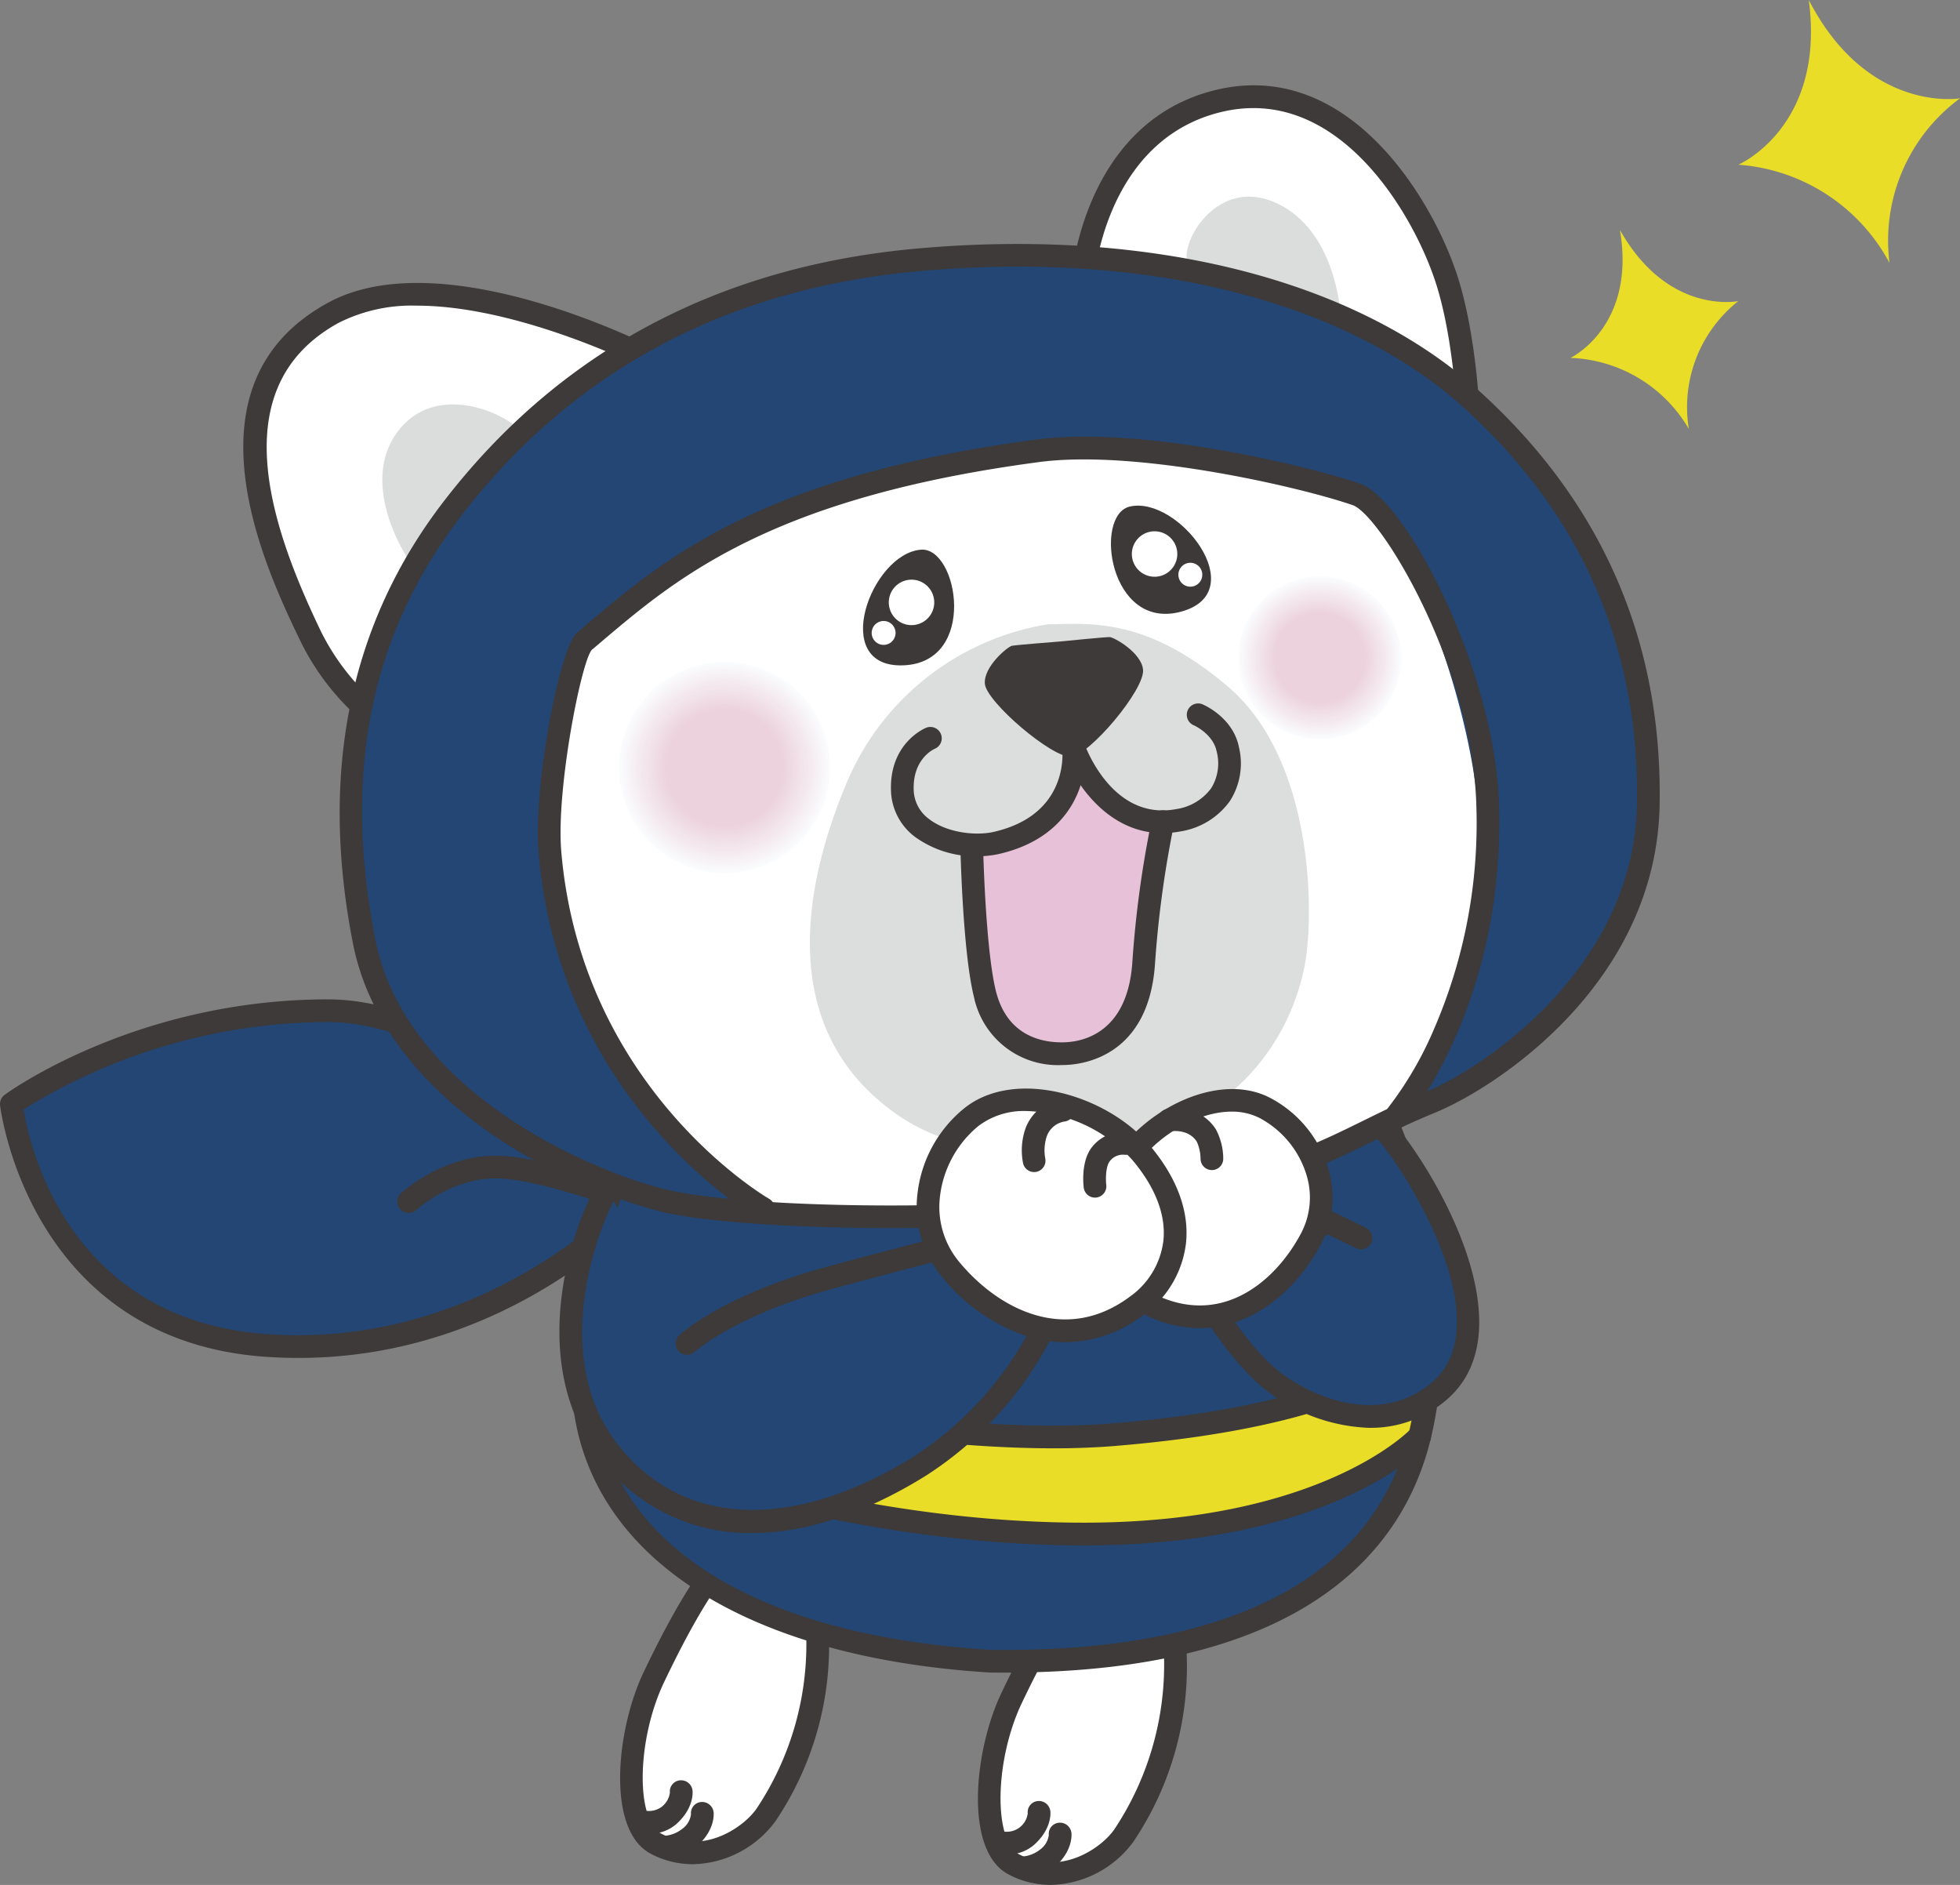 <svg id="nanmaru_top" xmlns="http://www.w3.org/2000/svg" xmlns:xlink="http://www.w3.org/1999/xlink" width="300" height="288.47" viewBox="0 0 300 288.47">
  <rect x="0" y="0" width="300" height="288.47" fill="#808080" stroke="none"/>
  <defs>
    <clipPath id="clip-path">
      <rect id="長方形_8357" data-name="長方形 8357" width="300" height="288.47" fill="none"/>
    </clipPath>
  </defs>
  <g id="グループ_9444" data-name="グループ 9444" clip-path="url(#clip-path)">
    <path id="パス_16247" data-name="パス 16247" d="M86.413,167.985s-18.846-16.6-36.248-16.6c-28.9,0-48.465,14.276-48.465,14.276s3.8,34.646,39.294,36.969S98.489,179.5,98.489,179.5Z" transform="translate(0.037 3.298)" fill="#234674"/>
    <path id="パス_16248" data-name="パス 16248" d="M45.673,204.558q-2.336,0-4.755-.156C4.395,202.011.05,166.25.011,165.888a1.738,1.738,0,0,1,.7-1.594c.817-.6,20.355-14.611,49.49-14.611,17.852,0,36.606,16.338,37.4,17.034.017.014.034.031.051.046l12.075,11.519a1.737,1.737,0,0,1,.115,2.394c-.881,1.018-21.047,23.881-54.168,23.881M3.61,166.528c.928,5.7,6.9,32.4,37.534,34.406,29.758,1.955,50.044-16.4,54.93-21.331l-10.8-10.3c-.757-.657-18.813-16.146-35.076-16.146A88.794,88.794,0,0,0,3.61,166.528" transform="translate(0 3.261)" fill="#3d3a39"/>
    <path id="パス_16249" data-name="パス 16249" d="M93.135,179.3s-12.362-4.589-18.817-4.5c-7.513.1-13.106,5.292-13.106,5.292" transform="translate(1.333 3.808)" fill="#234674"/>
    <path id="パス_16250" data-name="パス 16250" d="M61.249,181.863a1.737,1.737,0,0,1-1.182-3.01c.248-.231,6.176-5.643,14.264-5.755,6.714-.112,18.929,4.416,19.446,4.608a1.738,1.738,0,1,1-1.21,3.258c-.12-.045-11.91-4.394-18.017-4.394h-.171c-6.723.094-11.9,4.784-11.952,4.831a1.735,1.735,0,0,1-1.178.46" transform="translate(1.296 3.771)" fill="#3d3a39"/>
    <path id="パス_16251" data-name="パス 16251" d="M101.982,173.023c-3.16-3.619-9.909-1.41-10.578,1.908-.492,2.45-1.595,4.98.407,7.861s5.058,3.2,9,1.224,3.352-8.489,1.166-10.992" transform="translate(1.975 3.729)" fill="#234674"/>
    <path id="パス_16252" data-name="パス 16252" d="M96.377,187.03a7.087,7.087,0,0,1-5.956-3.21c-2.131-3.069-1.465-5.861-.93-8.1.088-.367.176-.731.249-1.093.438-2.184,2.56-4.084,5.4-4.839a8,8,0,0,1,8.186,2.133,10.816,10.816,0,0,1,1.958,8.56,7.03,7.03,0,0,1-3.656,5.129,11.841,11.841,0,0,1-5.254,1.423M97.6,172.938a6.111,6.111,0,0,0-1.559.205c-1.684.448-2.744,1.45-2.89,2.166-.081.4-.176.807-.274,1.215-.47,1.967-.841,3.519.4,5.312.976,1.4,2.626,2.745,6.8.66a3.675,3.675,0,0,0,1.8-2.692,7.394,7.394,0,0,0-1.166-5.6,4.026,4.026,0,0,0-3.116-1.265" transform="translate(1.938 3.692)" fill="#3d3a39"/>
    <path id="パス_16253" data-name="パス 16253" d="M168.812,275.779c-2.512,3.729-9.632,8.19-16.826,4.468-5.566-2.879-4.452-16.953-.369-25.5s10.638-20.776,14.937-20.515,9.886,10.71,9.886,10.71a46.682,46.682,0,0,1-7.629,30.839" transform="translate(3.228 5.102)" fill="#fff"/>
    <path id="パス_16254" data-name="パス 16254" d="M157.611,283.4a13.773,13.773,0,0,1-6.386-1.578c-6.948-3.595-5.288-19.108-1.139-27.795,9.367-19.61,13.976-21.687,16.611-21.5,5.015.3,10.3,9.737,11.314,11.625a1.724,1.724,0,0,1,.183.542,48.051,48.051,0,0,1-7.9,32.086,16.082,16.082,0,0,1-12.679,6.619m8.847-47.4c-.521,0-4.255.726-13.235,19.529-4.191,8.774-4.4,21.139-.4,23.209,6.635,3.434,12.8-1.237,14.586-3.9a45.55,45.55,0,0,0,7.392-29.32c-2.114-3.862-6.1-9.388-8.312-9.523Zm2.391,39.814h0Z" transform="translate(3.191 5.065)" fill="#3d3a39"/>
    <path id="パス_16255" data-name="パス 16255" d="M153.156,281.655a1.738,1.738,0,0,1-.037-3.475,4.977,4.977,0,0,0,2.755-1.052,3.286,3.286,0,0,0,1.361-2.245,1.706,1.706,0,0,1,1.542-1.88,1.765,1.765,0,0,1,1.919,1.575c.03.273.213,2.733-2.517,5.152a8.346,8.346,0,0,1-4.984,1.925h-.039" transform="translate(3.299 5.947)" fill="#3d3a39"/>
    <path id="パス_16256" data-name="パス 16256" d="M150.926,277.923a6.972,6.972,0,0,1-1.451-.143,1.738,1.738,0,0,1,.758-3.392,3.222,3.222,0,0,0,3.848-2.753,1.7,1.7,0,0,1,1.543-1.879,1.763,1.763,0,0,1,1.918,1.575c.03.272.212,2.731-2.516,5.15a6.118,6.118,0,0,1-4.1,1.442" transform="translate(3.227 5.876)" fill="#3d3a39"/>
    <path id="パス_16257" data-name="パス 16257" d="M115.212,272.677c-2.512,3.73-9.632,8.19-16.826,4.468-5.566-2.879-4.452-16.952-.369-25.5s10.638-20.776,14.937-20.515,9.886,10.71,9.886,10.71a46.681,46.681,0,0,1-7.629,30.838" transform="translate(2.06 5.035)" fill="#fff"/>
    <path id="パス_16258" data-name="パス 16258" d="M104.011,280.3a13.777,13.777,0,0,1-6.387-1.578c-6.947-3.6-5.286-19.109-1.138-27.795,9.367-19.611,13.987-21.691,16.611-21.5,5.016.3,10.3,9.738,11.313,11.626a1.723,1.723,0,0,1,.183.542,48.046,48.046,0,0,1-7.9,32.086,16.082,16.082,0,0,1-12.679,6.619m8.846-47.4c-.52,0-4.254.726-13.234,19.53-4.191,8.774-4.4,21.138-.4,23.209,6.638,3.433,12.8-1.236,14.587-3.9a45.351,45.351,0,0,0,7.392-29.318c-2.113-3.862-6.1-9.391-8.313-9.526Zm2.392,39.815h0Z" transform="translate(2.024 4.998)" fill="#3d3a39"/>
    <path id="パス_16259" data-name="パス 16259" d="M99.555,278.554a1.738,1.738,0,0,1-.037-3.475,4.978,4.978,0,0,0,2.755-1.053,3.287,3.287,0,0,0,1.361-2.245,1.706,1.706,0,0,1,1.542-1.88,1.768,1.768,0,0,1,1.919,1.575c.03.273.213,2.733-2.517,5.152a8.349,8.349,0,0,1-4.984,1.925h-.039" transform="translate(2.131 5.879)" fill="#3d3a39"/>
    <path id="パス_16260" data-name="パス 16260" d="M97.325,274.821a6.969,6.969,0,0,1-1.451-.143,1.738,1.738,0,1,1,.758-3.392,3.327,3.327,0,0,0,2.487-.508,3.289,3.289,0,0,0,1.36-2.245,1.7,1.7,0,0,1,1.542-1.88,1.761,1.761,0,0,1,1.919,1.575c.03.272.213,2.733-2.516,5.151a6.112,6.112,0,0,1-4.1,1.443" transform="translate(2.059 5.809)" fill="#3d3a39"/>
    <path id="パス_16261" data-name="パス 16261" d="M92.4,178.3s-6.581,11.8-4.951,32.023c1.747,21.663,22.844,37.814,62.2,40.238,41.29.546,61.208-14.025,65.941-35.237,5.379-24.11-5.138-47.058-5.138-47.058" transform="translate(1.899 3.666)" fill="#234674"/>
    <path id="パス_16262" data-name="パス 16262" d="M98.447,53.844S66.965,37.765,50.221,46.891C29.748,58.05,40.273,83.013,46.743,96.458a36.7,36.7,0,0,0,10.783,13.036Z" transform="translate(0.832 0.96)" fill="#fff"/>
    <path id="パス_16263" data-name="パス 16263" d="M57.564,111.268a1.741,1.741,0,0,1-.99-.31,38.2,38.2,0,0,1-11.358-13.71C40.049,86.512,26.325,57.994,49.43,45.4c17.348-9.457,48.529,6.257,49.847,6.931a1.737,1.737,0,0,1,.61,2.577L58.965,110.56a1.738,1.738,0,0,1-1.4.708m5.447-65.413a24.865,24.865,0,0,0-11.919,2.6c-18.108,9.869-10.239,31.714-2.746,47.287a35.571,35.571,0,0,0,8.882,11.313L95.843,54.542c-5.137-2.374-20.008-8.687-32.832-8.687" transform="translate(0.794 0.923)" fill="#3d3a39"/>
    <path id="パス_16264" data-name="パス 16264" d="M60.058,64.186c-6.309,7.441-.086,18.12.925,19.671,2.682,4.115,6.937-.156,13.48-4.33S81.294,68.59,79.156,65.4,66.146,57,60.058,64.186" transform="translate(1.248 1.319)" fill="#dbdcdc"/>
    <path id="パス_16265" data-name="パス 16265" d="M162.147,42.837s1.362-22.963,20.787-27.687,31.432,16.858,34.791,26.8c2.959,8.765,3.463,20.859,3.463,20.859Z" transform="translate(3.532 0.315)" fill="#fff"/>
    <path id="パス_16266" data-name="パス 16266" d="M221.224,64.584a1.747,1.747,0,0,1-.557-.091l-59.04-19.972a1.739,1.739,0,0,1-1.178-1.749c.014-.243,1.675-24.3,22.11-29.273,20.047-4.871,32.867,16.14,36.849,27.934,3.005,8.9,3.531,20.838,3.553,21.342a1.737,1.737,0,0,1-1.737,1.81M164.06,41.674l55.26,18.694c-.317-3.965-1.162-11.775-3.205-17.824-3.63-10.749-15.153-29.949-32.733-25.668C168,20.618,164.7,36.923,164.06,41.674" transform="translate(3.495 0.278)" fill="#3d3a39"/>
    <path id="パス_16267" data-name="パス 16267" d="M191.779,30.572c8.378,4.119,9.468,15.3,9.533,17.147.174,4.909-3.85-.524-11.6-.173s-11.878-5.016-11.967-8.858,5.589-12.271,14.037-8.116" transform="translate(3.872 0.642)" fill="#dbdcdc"/>
    <path id="パス_16268" data-name="パス 16268" d="M160.685,186.052A213.139,213.139,0,0,1,98.107,182.3c-11.309-2.56-37.538-14.478-42.4-39.1s-.525-50.508,16.43-69.916c18.447-21.114,38.886-31.828,68.435-34.459s65.082,3.668,86.522,23.128c18.027,16.363,26.246,40.095,24.8,65.15-1.2,20.744-28.353,39.3-41.472,44.015-14.815,5.321-24.953,12.725-49.732,14.932" transform="translate(1.173 0.833)" fill="#234674"/>
    <path id="パス_16269" data-name="パス 16269" d="M117.65,185.17S83.855,166.7,82.686,132.15c-.849-25.1,4.893-34.006,6.366-36.48C91.736,91.157,124.189,71.173,151,68.4a131.265,131.265,0,0,1,54.833,5.8c5.575,1.937,18.22,30.706,18.842,51.721.891,30.16-12.714,43.305-12.714,43.305s-17.9,11.112-49.426,14.643-44.885,1.3-44.885,1.3" transform="translate(1.799 1.475)" fill="#fff"/>
    <path id="パス_16270" data-name="パス 16270" d="M115.095,185.282a1.726,1.726,0,0,1-.853-.226c-.3-.171-30.3-17.55-33.547-55.911-.871-10.278,3.216-31.513,5.883-33.76l1.442-1.221c11.957-10.138,26.838-22.754,68.835-28.321,16.445-2.18,42.474,4.286,49.594,6.76,6.993,2.431,20.637,28.59,21.241,49.05.9,30.479-13.738,48.014-14.361,48.745a1.738,1.738,0,0,1-2.647-2.253,54.676,54.676,0,0,0,7.1-12.187,79.216,79.216,0,0,0,6.431-34.2c-.631-21.392-14.691-44.4-18.908-45.87-7.944-2.761-33.037-8.579-48-6.6-40.985,5.433-55.434,17.683-67.043,27.526l-1.45,1.227c-1.634,1.947-5.458,21.388-4.66,30.81,3.086,36.479,31.51,53.017,31.8,53.18a1.738,1.738,0,0,1-.858,3.25" transform="translate(1.755 1.425)" fill="#3d3a39"/>
    <path id="パス_16271" data-name="パス 16271" d="M135.427,187.151c-14.737,0-28.2-.892-35.007-2.431a82.734,82.734,0,0,1-26.1-11.831c-11.816-8.1-19.21-18.2-21.386-29.213-5.187-26.256-.52-49.046,13.872-67.737C84.5,52.967,108.9,39.945,139.354,37.233c35.83-3.192,67.2,4.792,86.049,21.9,18.691,16.966,27.948,38.233,27.514,63.213-.477,27.385-25.055,43.348-34.485,47.188-3.53,1.439-6.468,2.887-9.308,4.286-7.81,3.85-15.189,7.488-33.565,10.808l-.051.008c-11.552,1.741-26.366,2.514-40.079,2.514M154.644,40.017q-7.325,0-14.982.677c-29.443,2.623-53.028,15.194-70.1,37.365C55.616,96.174,51.293,117.417,56.348,143c4.755,24.078,34.717,36.036,44.838,38.326,12.85,2.909,50.153,3.431,73.778-.125,17.876-3.233,25.04-6.763,32.622-10.5,2.895-1.427,5.889-2.9,9.534-4.388,8.245-3.358,31.88-18.654,32.321-44.03.416-23.934-8.457-44.316-26.374-60.579-15.482-14.052-39.91-21.69-68.423-21.69m20.6,142.9h0Z" transform="translate(1.109 0.796)" fill="#3d3a39"/>
    <path id="パス_16272" data-name="パス 16272" d="M210.4,97.7a12.476,12.476,0,1,0-11.319,13.533A12.475,12.475,0,0,0,210.4,97.7" transform="translate(4.041 1.881)" fill="#fafcfd"/>
    <path id="パス_16273" data-name="パス 16273" d="M210.271,97.7a12.347,12.347,0,1,0-11.2,13.394,12.347,12.347,0,0,0,11.2-13.394" transform="translate(4.044 1.883)" fill="#fafbfc"/>
    <path id="パス_16274" data-name="パス 16274" d="M210.14,97.713a12.218,12.218,0,1,0-11.086,13.254A12.219,12.219,0,0,0,210.14,97.713" transform="translate(4.046 1.886)" fill="#f9fafc"/>
    <path id="パス_16275" data-name="パス 16275" d="M210.009,97.722a12.089,12.089,0,1,0-10.969,13.114,12.089,12.089,0,0,0,10.969-13.114" transform="translate(4.049 1.889)" fill="#f9f9fb"/>
    <path id="パス_16276" data-name="パス 16276" d="M209.878,97.73a11.961,11.961,0,1,0-10.852,12.975A11.96,11.96,0,0,0,209.878,97.73" transform="translate(4.052 1.892)" fill="#f9f8fa"/>
    <path id="パス_16277" data-name="パス 16277" d="M209.748,97.739a11.832,11.832,0,1,0-10.736,12.835,11.832,11.832,0,0,0,10.736-12.835" transform="translate(4.055 1.894)" fill="#f8f7f9"/>
    <path id="パス_16278" data-name="パス 16278" d="M209.616,97.747A11.7,11.7,0,1,0,199,110.442a11.7,11.7,0,0,0,10.618-12.695" transform="translate(4.057 1.897)" fill="#f8f6f9"/>
    <path id="パス_16279" data-name="パス 16279" d="M209.486,97.757a11.574,11.574,0,1,0-10.5,12.556,11.574,11.574,0,0,0,10.5-12.556" transform="translate(4.06 1.9)" fill="#f8f5f8"/>
    <path id="パス_16280" data-name="パス 16280" d="M209.354,97.765a11.446,11.446,0,1,0-10.385,12.416,11.446,11.446,0,0,0,10.385-12.416" transform="translate(4.063 1.903)" fill="#f7f4f7"/>
    <path id="パス_16281" data-name="パス 16281" d="M209.224,97.774a11.317,11.317,0,1,0-10.269,12.276,11.318,11.318,0,0,0,10.269-12.276" transform="translate(4.066 1.905)" fill="#f7f3f6"/>
    <path id="パス_16282" data-name="パス 16282" d="M209.092,97.782a11.188,11.188,0,1,0-10.151,12.137,11.188,11.188,0,0,0,10.151-12.137" transform="translate(4.068 1.908)" fill="#f7f2f6"/>
    <path id="パス_16283" data-name="パス 16283" d="M208.962,97.791a11.059,11.059,0,1,0-10.035,12,11.06,11.06,0,0,0,10.035-12" transform="translate(4.071 1.911)" fill="#f6f1f5"/>
    <path id="パス_16284" data-name="パス 16284" d="M208.83,97.8a10.931,10.931,0,1,0-9.918,11.857A10.93,10.93,0,0,0,208.83,97.8" transform="translate(4.074 1.913)" fill="#f6f0f4"/>
    <path id="パス_16285" data-name="パス 16285" d="M208.7,97.809a10.8,10.8,0,1,0-9.8,11.718,10.8,10.8,0,0,0,9.8-11.718" transform="translate(4.077 1.916)" fill="#f6eff3"/>
    <path id="パス_16286" data-name="パス 16286" d="M208.568,97.817a10.673,10.673,0,1,0-9.684,11.578,10.673,10.673,0,0,0,9.684-11.578" transform="translate(4.079 1.919)" fill="#f5eef3"/>
    <path id="パス_16287" data-name="パス 16287" d="M208.438,97.826a10.544,10.544,0,1,0-9.568,11.438,10.545,10.545,0,0,0,9.568-11.438" transform="translate(4.082 1.922)" fill="#f5edf2"/>
    <path id="パス_16288" data-name="パス 16288" d="M208.306,97.834a10.416,10.416,0,1,0-9.451,11.3,10.415,10.415,0,0,0,9.451-11.3" transform="translate(4.085 1.924)" fill="#f5ecf1"/>
    <path id="パス_16289" data-name="パス 16289" d="M208.176,97.843A10.287,10.287,0,1,0,198.842,109a10.287,10.287,0,0,0,9.334-11.159" transform="translate(4.088 1.927)" fill="#f4ebf0"/>
    <path id="パス_16290" data-name="パス 16290" d="M208.044,97.852a10.158,10.158,0,1,0-9.218,11.019,10.158,10.158,0,0,0,9.218-11.019" transform="translate(4.09 1.93)" fill="#f4eaf0"/>
    <path id="パス_16291" data-name="パス 16291" d="M207.914,97.861a10.03,10.03,0,1,0-9.1,10.88,10.029,10.029,0,0,0,9.1-10.88" transform="translate(4.093 1.933)" fill="#f4e9ef"/>
    <path id="パス_16292" data-name="パス 16292" d="M207.782,97.869a9.9,9.9,0,1,0-8.983,10.74,9.9,9.9,0,0,0,8.983-10.74" transform="translate(4.096 1.935)" fill="#f3e8ee"/>
    <path id="パス_16293" data-name="パス 16293" d="M207.652,97.878a9.772,9.772,0,1,0-8.867,10.6,9.773,9.773,0,0,0,8.867-10.6" transform="translate(4.099 1.938)" fill="#f3e7ed"/>
    <path id="パス_16294" data-name="パス 16294" d="M207.52,97.886a9.643,9.643,0,1,0-8.75,10.461,9.642,9.642,0,0,0,8.75-10.461" transform="translate(4.101 1.941)" fill="#f3e7ed"/>
    <path id="パス_16295" data-name="パス 16295" d="M207.39,97.895a9.515,9.515,0,1,0-8.633,10.321,9.515,9.515,0,0,0,8.633-10.321" transform="translate(4.104 1.944)" fill="#f3e6ec"/>
    <path id="パス_16296" data-name="パス 16296" d="M207.258,97.9a9.386,9.386,0,1,0-8.517,10.181A9.386,9.386,0,0,0,207.258,97.9" transform="translate(4.107 1.946)" fill="#f2e5eb"/>
    <path id="パス_16297" data-name="パス 16297" d="M207.128,97.913a9.257,9.257,0,1,0-8.4,10.042,9.257,9.257,0,0,0,8.4-10.042" transform="translate(4.11 1.949)" fill="#f2e4ea"/>
    <path id="パス_16298" data-name="パス 16298" d="M207,97.921a9.128,9.128,0,1,0-8.283,9.9,9.128,9.128,0,0,0,8.283-9.9" transform="translate(4.112 1.952)" fill="#f2e3ea"/>
    <path id="パス_16299" data-name="パス 16299" d="M206.866,97.93a9,9,0,1,0-8.166,9.762,9,9,0,0,0,8.166-9.762" transform="translate(4.115 1.955)" fill="#f1e2e9"/>
    <path id="パス_16300" data-name="パス 16300" d="M206.735,97.938a8.871,8.871,0,1,0-8.05,9.623,8.872,8.872,0,0,0,8.05-9.623" transform="translate(4.118 1.957)" fill="#f1e1e8"/>
    <path id="パス_16301" data-name="パス 16301" d="M206.6,97.948a8.742,8.742,0,1,0-7.932,9.483,8.741,8.741,0,0,0,7.932-9.483" transform="translate(4.121 1.96)" fill="#f1e0e7"/>
    <path id="パス_16302" data-name="パス 16302" d="M206.473,97.956a8.613,8.613,0,1,0-7.816,9.343,8.614,8.614,0,0,0,7.816-9.343" transform="translate(4.123 1.963)" fill="#f0dfe7"/>
    <path id="パス_16303" data-name="パス 16303" d="M206.342,97.965a8.485,8.485,0,1,0-7.7,9.2,8.486,8.486,0,0,0,7.7-9.2" transform="translate(4.126 1.966)" fill="#f0dee6"/>
    <path id="パス_16304" data-name="パス 16304" d="M206.211,97.973a8.356,8.356,0,1,0-7.582,9.064,8.355,8.355,0,0,0,7.582-9.064" transform="translate(4.129 1.968)" fill="#f0dde5"/>
    <path id="パス_16305" data-name="パス 16305" d="M206.08,97.982a8.227,8.227,0,1,0-7.465,8.924,8.228,8.228,0,0,0,7.465-8.924" transform="translate(4.132 1.971)" fill="#efdce4"/>
    <path id="パス_16306" data-name="パス 16306" d="M205.949,97.99a8.1,8.1,0,1,0-7.349,8.785,8.1,8.1,0,0,0,7.349-8.785" transform="translate(4.134 1.974)" fill="#efdbe4"/>
    <path id="パス_16307" data-name="パス 16307" d="M205.818,98a7.97,7.97,0,1,0-7.231,8.645A7.969,7.969,0,0,0,205.818,98" transform="translate(4.137 1.977)" fill="#efdae3"/>
    <path id="パス_16308" data-name="パス 16308" d="M205.687,98.008a7.841,7.841,0,1,0-7.115,8.505,7.841,7.841,0,0,0,7.115-8.505" transform="translate(4.14 1.979)" fill="#eed9e2"/>
    <path id="パス_16309" data-name="パス 16309" d="M205.556,98.017a7.712,7.712,0,1,0-7,8.366,7.714,7.714,0,0,0,7-8.366" transform="translate(4.143 1.982)" fill="#eed8e1"/>
    <path id="パス_16310" data-name="パス 16310" d="M205.425,98.025a7.583,7.583,0,1,0-6.881,8.226,7.583,7.583,0,0,0,6.881-8.226" transform="translate(4.145 1.985)" fill="#eed7e1"/>
    <path id="パス_16311" data-name="パス 16311" d="M205.294,98.034a7.455,7.455,0,1,0-6.764,8.086,7.455,7.455,0,0,0,6.764-8.086" transform="translate(4.148 1.988)" fill="#edd6e0"/>
    <path id="パス_16312" data-name="パス 16312" d="M205.163,98.042a7.326,7.326,0,1,0-6.648,7.947,7.327,7.327,0,0,0,6.648-7.947" transform="translate(4.151 1.99)" fill="#edd5df"/>
    <path id="パス_16313" data-name="パス 16313" d="M205.032,98.052a7.2,7.2,0,1,0-6.53,7.807,7.2,7.2,0,0,0,6.53-7.807" transform="translate(4.154 1.993)" fill="#edd4de"/>
    <path id="パス_16314" data-name="パス 16314" d="M204.9,98.06a7.068,7.068,0,1,0-6.414,7.667A7.068,7.068,0,0,0,204.9,98.06" transform="translate(4.156 1.996)" fill="#ecd3de"/>
    <path id="パス_16315" data-name="パス 16315" d="M204.77,98.069a6.94,6.94,0,1,0-6.3,7.529,6.94,6.94,0,0,0,6.3-7.529" transform="translate(4.159 1.999)" fill="#ecd2dd"/>
    <path id="パス_16316" data-name="パス 16316" d="M125,113.864a16.176,16.176,0,1,0-14.677,17.547A16.175,16.175,0,0,0,125,113.864" transform="translate(2.02 2.159)" fill="#fafcfd"/>
    <path id="パス_16317" data-name="パス 16317" d="M124.833,113.875a16.009,16.009,0,1,0-14.526,17.366,16.009,16.009,0,0,0,14.526-17.366" transform="translate(2.023 2.163)" fill="#fafbfc"/>
    <path id="パス_16318" data-name="パス 16318" d="M124.663,113.887a15.842,15.842,0,1,0-14.374,17.184,15.842,15.842,0,0,0,14.374-17.184" transform="translate(2.027 2.166)" fill="#f9fafc"/>
    <path id="パス_16319" data-name="パス 16319" d="M124.494,113.9a15.675,15.675,0,1,0-14.223,17,15.676,15.676,0,0,0,14.223-17" transform="translate(2.03 2.17)" fill="#f9f9fb"/>
    <path id="パス_16320" data-name="パス 16320" d="M124.324,113.909a15.508,15.508,0,1,0-14.071,16.823,15.508,15.508,0,0,0,14.071-16.823" transform="translate(2.034 2.174)" fill="#f9f8fa"/>
    <path id="パス_16321" data-name="パス 16321" d="M124.154,113.92a15.341,15.341,0,1,0-13.92,16.642,15.341,15.341,0,0,0,13.92-16.642" transform="translate(2.037 2.177)" fill="#f8f7f9"/>
    <path id="パス_16322" data-name="パス 16322" d="M123.985,113.932a15.175,15.175,0,1,0-13.77,16.461,15.175,15.175,0,0,0,13.77-16.461" transform="translate(2.041 2.181)" fill="#f8f6f9"/>
    <path id="パス_16323" data-name="パス 16323" d="M123.815,113.943A15.007,15.007,0,1,0,110.2,130.222a15.008,15.008,0,0,0,13.617-16.279" transform="translate(2.045 2.184)" fill="#f8f5f8"/>
    <path id="パス_16324" data-name="パス 16324" d="M123.645,113.954a14.841,14.841,0,1,0-13.466,16.1,14.841,14.841,0,0,0,13.466-16.1" transform="translate(2.048 2.188)" fill="#f7f4f7"/>
    <path id="パス_16325" data-name="パス 16325" d="M123.474,113.965a14.673,14.673,0,1,0-13.314,15.917,14.673,14.673,0,0,0,13.314-15.917" transform="translate(2.052 2.191)" fill="#f7f3f6"/>
    <path id="パス_16326" data-name="パス 16326" d="M123.305,113.977a14.507,14.507,0,1,0-13.163,15.737,14.506,14.506,0,0,0,13.163-15.737" transform="translate(2.055 2.195)" fill="#f7f2f6"/>
    <path id="パス_16327" data-name="パス 16327" d="M123.135,113.988a14.34,14.34,0,1,0-13.011,15.556,14.34,14.34,0,0,0,13.011-15.556" transform="translate(2.059 2.198)" fill="#f6f1f5"/>
    <path id="パス_16328" data-name="パス 16328" d="M122.965,114a14.173,14.173,0,1,0-12.86,15.374A14.173,14.173,0,0,0,122.965,114" transform="translate(2.062 2.202)" fill="#f6f0f4"/>
    <path id="パス_16329" data-name="パス 16329" d="M122.8,114.01A14.006,14.006,0,1,0,110.087,129.2,14.006,14.006,0,0,0,122.8,114.01" transform="translate(2.066 2.206)" fill="#f6eff3"/>
    <path id="パス_16330" data-name="パス 16330" d="M122.626,114.022a13.839,13.839,0,1,0-12.557,15.012,13.838,13.838,0,0,0,12.557-15.012" transform="translate(2.07 2.209)" fill="#f5eef3"/>
    <path id="パス_16331" data-name="パス 16331" d="M122.456,114.033a13.672,13.672,0,1,0-12.405,14.831,13.671,13.671,0,0,0,12.405-14.831" transform="translate(2.073 2.213)" fill="#f5edf2"/>
    <path id="パス_16332" data-name="パス 16332" d="M122.286,114.044a13.505,13.505,0,1,0-12.254,14.65,13.506,13.506,0,0,0,12.254-14.65" transform="translate(2.077 2.216)" fill="#f5ecf1"/>
    <path id="パス_16333" data-name="パス 16333" d="M122.117,114.055a13.338,13.338,0,1,0-12.1,14.469,13.338,13.338,0,0,0,12.1-14.469" transform="translate(2.08 2.22)" fill="#f4ebf0"/>
    <path id="パス_16334" data-name="パス 16334" d="M121.947,114.067A13.172,13.172,0,1,0,110,128.355a13.171,13.171,0,0,0,11.951-14.288" transform="translate(2.084 2.223)" fill="#f4eaf0"/>
    <path id="パス_16335" data-name="パス 16335" d="M121.776,114.078a13,13,0,1,0-11.8,14.107,13,13,0,0,0,11.8-14.107" transform="translate(2.087 2.227)" fill="#f4e9ef"/>
    <path id="パス_16336" data-name="パス 16336" d="M121.607,114.089a12.838,12.838,0,1,0-11.649,13.926,12.839,12.839,0,0,0,11.649-13.926" transform="translate(2.091 2.23)" fill="#f3e8ee"/>
    <path id="パス_16337" data-name="パス 16337" d="M121.437,114.1a12.671,12.671,0,1,0-11.5,13.745,12.671,12.671,0,0,0,11.5-13.745" transform="translate(2.094 2.234)" fill="#f3e7ed"/>
    <path id="パス_16338" data-name="パス 16338" d="M121.267,114.111a12.5,12.5,0,1,0-11.345,13.564,12.5,12.5,0,0,0,11.345-13.564" transform="translate(2.098 2.238)" fill="#f3e7ed"/>
    <path id="パス_16339" data-name="パス 16339" d="M121.1,114.123A12.337,12.337,0,1,0,109.9,127.505,12.336,12.336,0,0,0,121.1,114.123" transform="translate(2.102 2.241)" fill="#f3e6ec"/>
    <path id="パス_16340" data-name="パス 16340" d="M120.928,114.135a12.17,12.17,0,1,0-11.042,13.2,12.17,12.17,0,0,0,11.042-13.2" transform="translate(2.105 2.245)" fill="#f2e5eb"/>
    <path id="パス_16341" data-name="パス 16341" d="M120.758,114.145a12,12,0,1,0-10.891,13.021,12,12,0,0,0,10.891-13.021" transform="translate(2.109 2.248)" fill="#f2e4ea"/>
    <path id="パス_16342" data-name="パス 16342" d="M120.588,114.157A11.836,11.836,0,1,0,109.848,127a11.837,11.837,0,0,0,10.74-12.84" transform="translate(2.112 2.252)" fill="#f2e3ea"/>
    <path id="パス_16343" data-name="パス 16343" d="M120.419,114.168a11.669,11.669,0,1,0-10.589,12.658,11.67,11.67,0,0,0,10.589-12.658" transform="translate(2.116 2.255)" fill="#f1e2e9"/>
    <path id="パス_16344" data-name="パス 16344" d="M120.249,114.18a11.5,11.5,0,1,0-10.436,12.477,11.5,11.5,0,0,0,10.436-12.477" transform="translate(2.119 2.259)" fill="#f1e1e8"/>
    <path id="パス_16345" data-name="パス 16345" d="M120.078,114.19a11.335,11.335,0,1,0-10.285,12.3,11.335,11.335,0,0,0,10.285-12.3" transform="translate(2.123 2.262)" fill="#f1e0e7"/>
    <path id="パス_16346" data-name="パス 16346" d="M119.908,114.2a11.168,11.168,0,1,0-10.134,12.115A11.169,11.169,0,0,0,119.908,114.2" transform="translate(2.126 2.266)" fill="#f0dfe7"/>
    <path id="パス_16347" data-name="パス 16347" d="M119.739,114.213a11,11,0,1,0-9.982,11.934,11,11,0,0,0,9.982-11.934" transform="translate(2.13 2.27)" fill="#f0dee6"/>
    <path id="パス_16348" data-name="パス 16348" d="M119.569,114.224a10.835,10.835,0,1,0-9.831,11.753,10.834,10.834,0,0,0,9.831-11.753" transform="translate(2.134 2.273)" fill="#f0dde5"/>
    <path id="パス_16349" data-name="パス 16349" d="M119.4,114.235a10.668,10.668,0,1,0-9.679,11.572,10.668,10.668,0,0,0,9.679-11.572" transform="translate(2.137 2.277)" fill="#efdce4"/>
    <path id="パス_16350" data-name="パス 16350" d="M119.23,114.246a10.5,10.5,0,1,0-9.529,11.391,10.5,10.5,0,0,0,9.529-11.391" transform="translate(2.141 2.28)" fill="#efdbe4"/>
    <path id="パス_16351" data-name="パス 16351" d="M119.06,114.258a10.334,10.334,0,1,0-9.377,11.21,10.334,10.334,0,0,0,9.377-11.21" transform="translate(2.144 2.284)" fill="#efdae3"/>
    <path id="パス_16352" data-name="パス 16352" d="M118.89,114.269a10.167,10.167,0,1,0-9.225,11.029,10.166,10.166,0,0,0,9.225-11.029" transform="translate(2.148 2.287)" fill="#eed9e2"/>
    <path id="パス_16353" data-name="パス 16353" d="M118.72,114.28a10,10,0,1,0-9.073,10.847,10,10,0,0,0,9.073-10.847" transform="translate(2.151 2.291)" fill="#eed8e1"/>
    <path id="パス_16354" data-name="パス 16354" d="M118.55,114.291a9.833,9.833,0,1,0-8.922,10.666,9.833,9.833,0,0,0,8.922-10.666" transform="translate(2.155 2.295)" fill="#eed7e1"/>
    <path id="パス_16355" data-name="パス 16355" d="M118.38,114.3a9.666,9.666,0,1,0-8.771,10.486A9.667,9.667,0,0,0,118.38,114.3" transform="translate(2.158 2.298)" fill="#edd6e0"/>
    <path id="パス_16356" data-name="パス 16356" d="M118.21,114.314a9.5,9.5,0,1,0-8.619,10.3,9.5,9.5,0,0,0,8.619-10.3" transform="translate(2.162 2.302)" fill="#edd5df"/>
    <path id="パス_16357" data-name="パス 16357" d="M118.041,114.325a9.332,9.332,0,1,0-8.469,10.123,9.333,9.333,0,0,0,8.469-10.123" transform="translate(2.166 2.305)" fill="#edd4de"/>
    <path id="パス_16358" data-name="パス 16358" d="M117.871,114.336a9.165,9.165,0,1,0-8.316,9.942,9.166,9.166,0,0,0,8.316-9.942" transform="translate(2.169 2.309)" fill="#ecd3de"/>
    <path id="パス_16359" data-name="パス 16359" d="M117.7,114.348a9,9,0,1,0-8.165,9.761,9,9,0,0,0,8.165-9.761" transform="translate(2.173 2.312)" fill="#ecd2dd"/>
    <path id="パス_16360" data-name="パス 16360" d="M157.7,93.514c6.477-.111,15.094-1.133,27.609,9.524,13.165,11.211,13.215,34.83,11.769,42.556-1.424,7.618-7.11,22.087-26.413,27.106-17.628,1.57-28.373,2.88-39.176-6.664-14.223-12.568-11.276-31.964-4.759-47.746A40.418,40.418,0,0,1,157.7,93.514" transform="translate(2.643 2.036)" fill="#dcdddd"/>
    <path id="パス_16361" data-name="パス 16361" d="M169.315,75.87c-5.586,1.271-3.182,19.121,7.888,16.073,10.949-3.015-.439-17.767-7.888-16.073" transform="translate(3.625 1.65)" fill="#3d3939"/>
    <path id="パス_16362" data-name="パス 16362" d="M176.424,82.308a3.477,3.477,0,1,0-2.651,4.142,3.477,3.477,0,0,0,2.651-4.142" transform="translate(3.693 1.733)" fill="#fff"/>
    <path id="パス_16363" data-name="パス 16363" d="M180.136,85.729a1.829,1.829,0,1,0-1.394,2.178,1.829,1.829,0,0,0,1.394-2.178" transform="translate(3.845 1.836)" fill="#fff"/>
    <path id="パス_16364" data-name="パス 16364" d="M138.127,82.331c5.71-.465,8.777,17.282-2.7,17.7-11.349.412-4.917-17.079,2.7-17.7" transform="translate(2.816 1.793)" fill="#3d3939"/>
    <path id="パス_16365" data-name="パス 16365" d="M133.154,90.61a3.478,3.478,0,1,1,3.772,3.155,3.478,3.478,0,0,1-3.772-3.155" transform="translate(2.9 1.891)" fill="#fff"/>
    <path id="パス_16366" data-name="パス 16366" d="M130.583,95a1.828,1.828,0,1,1,1.982,1.659A1.826,1.826,0,0,1,130.583,95" transform="translate(2.845 2.026)" fill="#fff"/>
    <path id="パス_16367" data-name="パス 16367" d="M87.423,205.09A281.466,281.466,0,0,0,160.265,215.7c44.188.569,56.847-14.913,56.847-14.913l-1.724,14.637s-13.246,15.02-57.436,14.45c-40.763-.525-69.2-14.324-69.2-14.324Z" transform="translate(1.904 4.374)" fill="#e9dd27"/>
    <path id="パス_16368" data-name="パス 16368" d="M159.319,217.35c-31.415,0-71.849-10.386-72.3-10.5a1.738,1.738,0,1,1,.873-3.365c.489.127,49.27,12.656,80.7,10.033,41.66-3.474,46.489-14.9,46.533-15.02a1.762,1.762,0,0,1,2.206-1.044,1.718,1.718,0,0,1,1.09,2.146c-.444,1.394-5.611,13.719-49.54,17.384-3.049.253-6.258.369-9.564.369" transform="translate(1.867 4.299)" fill="#3d3a39"/>
    <path id="パス_16369" data-name="パス 16369" d="M164.021,231.861h-.043c-40.654-.011-75.552-14.837-75.9-14.988a1.738,1.738,0,1,1,1.374-3.193c.341.148,34.614,14.694,74.527,14.7h.041c36.5,0,49.962-14.261,50.094-14.405a1.738,1.738,0,1,1,2.565,2.345c-.579.634-14.649,15.536-52.658,15.536" transform="translate(1.896 4.649)" fill="#3d3a39"/>
    <path id="パス_16370" data-name="パス 16370" d="M151.946,252.351c-.755,0-1.511-.005-2.283-.016C111.856,250.009,88,234.379,85.754,210.522a75.219,75.219,0,0,1,4.374-32.527,1.738,1.738,0,0,1,3.216,1.319,73.065,73.065,0,0,0-4.13,30.883c2.1,22.332,24.18,36.425,60.579,38.666,36.857.46,59.084-11.229,64.137-33.881,5.191-23.27-4.917-45.732-5.02-45.957a1.737,1.737,0,0,1,3.159-1.447c.439.958,10.7,23.761,5.253,48.16-3.745,16.785-18.176,36.609-65.377,36.613" transform="translate(1.862 3.628)" fill="#3d3a39"/>
    <path id="パス_16371" data-name="パス 16371" d="M283.543,40.257a27.019,27.019,0,0,1,10.785-25.208S280.209,17.461,271.182,0C273.775,19.45,260.4,25.208,260.4,25.208a28.554,28.554,0,0,1,23.146,15.049" transform="translate(5.673 0)" fill="#e9dd27"/>
    <path id="パス_16372" data-name="パス 16372" d="M253.374,64.91a20.688,20.688,0,0,1,7.569-19.581s-10.737,2.229-18.119-10.889c2.512,14.814-7.569,19.583-7.569,19.583A21.865,21.865,0,0,1,253.374,64.91" transform="translate(5.125 0.75)" fill="#e9dd27"/>
    <path id="パス_16373" data-name="パス 16373" d="M160.579,113.348s.942,6.776-4.365,10.4a21.65,21.65,0,0,1-10.711,3.718s-.036,13.5,1.985,22.287c1.58,6.866,4.886,8.974,10.86,9.12,13.772.337,13.515-12.449,14.428-19.711a122.474,122.474,0,0,0,.982-15.29,18.045,18.045,0,0,1-6.871-3.58,29.11,29.11,0,0,1-6.307-6.942" transform="translate(3.17 2.469)" fill="#e7c1d7"/>
    <path id="パス_16374" data-name="パス 16374" d="M159.33,160.353a13.114,13.114,0,0,1-13.4-10.468c-1.7-6.823-2.055-22.387-2.069-23.046a1.738,1.738,0,0,1,1.7-1.775h.038a1.739,1.739,0,0,1,1.737,1.7c0,.157.355,15.833,1.967,22.279,1.763,7.054,7.339,7.927,10.509,7.826,2.86-.094,9.595-1.464,10.364-12.133a161.136,161.136,0,0,1,3-22.022,1.737,1.737,0,1,1,3.388.769,161.228,161.228,0,0,0-2.92,21.5c-1,13.865-10.752,15.26-13.718,15.357-.2.006-.4.01-.6.01" transform="translate(3.134 2.644)" fill="#3d3a39"/>
    <path id="パス_16375" data-name="パス 16375" d="M146.657,128.674a15.789,15.789,0,0,1-9.481-2.948,9.152,9.152,0,0,1-3.709-7.146c-.217-7.245,5.169-9.489,5.4-9.581a1.738,1.738,0,0,1,1.294,3.226c-.121.051-3.36,1.5-3.219,6.252a5.7,5.7,0,0,0,2.361,4.5c2.738,2.118,7.144,2.591,9.9,1.961,11.616-2.654,10.521-12.383,10.468-12.8a1.738,1.738,0,0,1,3.445-.459c.621,4.577-1.326,13.945-13.139,16.645a15.1,15.1,0,0,1-3.316.347" transform="translate(2.907 2.372)" fill="#3d3a39"/>
    <path id="パス_16376" data-name="パス 16376" d="M174.487,125.206c-8.578,0-13.7-8-15.3-12.65a1.738,1.738,0,0,1,3.286-1.133c.173.495,4.284,11.95,14.086,10.108a8.083,8.083,0,0,0,5.353-3.187,7.2,7.2,0,0,0,.848-5.624c-.551-2.729-3.5-4.018-3.533-4.03a1.738,1.738,0,0,1,1.337-3.208c.191.079,4.681,1.984,5.6,6.551a10.67,10.67,0,0,1-1.373,8.254,11.51,11.51,0,0,1-7.594,4.661,14.757,14.757,0,0,1-2.715.259" transform="translate(3.466 2.295)" fill="#3d3a39"/>
    <path id="パス_16377" data-name="パス 16377" d="M160.725,113.721c-2.859.254-12.951-8.373-13.193-11.144-.23-2.632,3.5-5.687,4.135-5.823s7.488-.667,7.488-.667,6.845-.69,7.489-.667,4.86,2.371,5.1,5c.275,3.031-8.157,13.045-11.016,13.3" transform="translate(3.214 2.079)" fill="#3d3a39"/>
    <path id="パス_16378" data-name="パス 16378" d="M207.561,168.972c.763-.51,22.539,28.952,8.592,40.433-8.3,6.83-18.965,2.882-24.877-1.444-5.66-4.141-11.175-13.869-11.175-13.869l19.155-10.8,5.145,2.489" transform="translate(3.923 3.681)" fill="#234674"/>
    <path id="パス_16379" data-name="パス 16379" d="M205.8,214.879a27.257,27.257,0,0,1-15.513-5.478c-5.892-4.312-11.427-14-11.66-14.414a1.738,1.738,0,0,1,.659-2.371l19.154-10.8a1.737,1.737,0,0,1,1.609-.051l5.146,2.49a1.737,1.737,0,0,1-1.512,3.129l-4.328-2.095-16.807,9.473c1.748,2.82,5.788,8.9,9.793,11.831,6,4.392,15.561,7.419,22.747,1.5,2.7-2.219,4.011-5.3,4.019-9.408.026-11.63-10.445-26.311-12.261-28.117a1.739,1.739,0,0,1-.211-3.01c1.621-1.087,2.893.624,4.5,2.787,7.254,9.768,17.878,30.787,6.162,40.432a17.693,17.693,0,0,1-11.5,4.094m2.758-44.419,0,0Zm0,0,0,0,0,0m0,0,0,0,0,0" transform="translate(3.886 3.643)" fill="#3d3a39"/>
    <path id="パス_16380" data-name="パス 16380" d="M167.918,175.379c4.263-7.669,15.157-13.068,22.14-9.384s10.935,12.573,7.029,19.958c-4.574,8.65-13.7,15.343-24.5,10.2-6.207-2.957-10.482-10.325-4.673-20.772" transform="translate(3.598 3.59)" fill="#fff"/>
    <path id="パス_16381" data-name="パス 16381" d="M180.046,199.7a18.857,18.857,0,0,1-8.166-1.945,14.44,14.44,0,0,1-7.745-8.6c-1.388-4.34-.591-9.383,2.3-14.583,4.476-8.05,16.384-14.344,24.47-10.077a18.027,18.027,0,0,1,8.769,10.55,15.31,15.31,0,0,1-1.014,11.757c-3.771,7.131-10.534,12.9-18.615,12.9m4.927-33.133c-5.794,0-12.571,4.427-15.5,9.693-2.413,4.342-3.114,8.435-2.027,11.837a11.007,11.007,0,0,0,5.929,6.522c10.151,4.837,18.311-2.063,22.213-9.442a11.758,11.758,0,0,0,.766-9.107,14.741,14.741,0,0,0-7.071-8.5,9.164,9.164,0,0,0-4.31-1m-17.019,8.849h0Z" transform="translate(3.561 3.553)" fill="#3d3a39"/>
    <path id="パス_16382" data-name="パス 16382" d="M175.122,167.767s3.766-.663,5.7,2.355a8.386,8.386,0,0,1,.853,3.555" transform="translate(3.815 3.653)" fill="#fff"/>
    <path id="パス_16383" data-name="パス 16383" d="M181.717,175.452a1.737,1.737,0,0,1-1.737-1.705,6.492,6.492,0,0,0-.578-2.648c-1.272-1.985-3.842-1.6-3.954-1.583a1.737,1.737,0,0,1-.59-3.424c.2-.037,4.936-.817,7.469,3.128a9.641,9.641,0,0,1,1.127,4.461,1.737,1.737,0,0,1-1.7,1.77h-.033" transform="translate(3.778 3.616)" fill="#3d3a39"/>
    <path id="パス_16384" data-name="パス 16384" d="M91.254,178.251c-1.012,0-12.221,23.474-.337,39.442,9.13,12.269,26.042,16.455,48.038,2.781a53.688,53.688,0,0,0,18.848-20.99L142.5,187.1s-7.157,1.8-17.27,4.546c-15.669,4.249-21.919,10.079-21.919,10.079" transform="translate(1.862 3.883)" fill="#234674"/>
    <path id="パス_16385" data-name="パス 16385" d="M113.265,230.771a28.533,28.533,0,0,1-23.705-12c-4.488-6.03-6.414-13.936-5.568-22.863a49.9,49.9,0,0,1,4.558-16.611c.913-1.819,1.588-2.743,2.74-2.743A1.738,1.738,0,0,1,92.3,179.7c-1.457,2.108-10.538,22.774.044,36.992,9.8,13.17,26.9,14.05,45.728,2.344a52.363,52.363,0,0,0,17.581-19.045l-13.541-10.956c-2.177.555-8.389,2.153-16.4,4.325-14.966,4.058-21.133,9.621-21.193,9.677a1.738,1.738,0,0,1-2.366-2.547c.269-.249,6.748-6.174,22.65-10.484,10.012-2.716,17.227-4.537,17.3-4.554a1.743,1.743,0,0,1,1.517.334l15.307,12.385a1.736,1.736,0,0,1,.49,2.068,54.983,54.983,0,0,1-19.513,21.748c-9.44,5.869-18.521,8.783-26.644,8.783m-21.97-50.744h0Z" transform="translate(1.825 3.846)" fill="#3d3a39"/>
    <path id="パス_16386" data-name="パス 16386" d="M171.55,172.738c-6.276-7.356-19.219-10.817-25.959-5.317s-9.074,15.961-3.249,23.088c6.824,8.348,18.14,13.591,28.681,5.684,6.061-4.546,9.076-13.434.527-23.455" transform="translate(3.029 3.588)" fill="#fff"/>
    <path id="パス_16387" data-name="パス 16387" d="M160.031,201.868a19.569,19.569,0,0,1-5.162-.708,27.937,27.937,0,0,1-13.834-9.515,16.689,16.689,0,0,1-3.616-12.348,19.689,19.689,0,0,1,7.112-13.185c7.726-6.3,21.843-2.125,28.379,5.536,4.224,4.95,6.166,10.179,5.619,15.119A15.74,15.74,0,0,1,172.1,197.62a19.95,19.95,0,0,1-12.072,4.247m-5.941-35.386a11.469,11.469,0,0,0-7.363,2.321,16.428,16.428,0,0,0-5.852,10.842,13.132,13.132,0,0,0,2.849,9.8c5.874,7.183,16.281,12.9,26.294,5.394a12.3,12.3,0,0,0,5.056-8.456c.44-3.962-1.223-8.278-4.809-12.481a22.762,22.762,0,0,0-16.175-7.421" transform="translate(2.992 3.552)" fill="#3d3a39"/>
    <path id="パス_16388" data-name="パス 16388" d="M168.738,171.271a4.259,4.259,0,0,0-3.764,1.58c-1.366,1.637-.942,4.966-.942,4.966" transform="translate(3.572 3.73)" fill="#fff"/>
    <path id="パス_16389" data-name="パス 16389" d="M164.066,179.589a1.737,1.737,0,0,1-1.722-1.516c-.052-.418-.468-4.142,1.331-6.3a6,6,0,0,1,5.391-2.179,1.738,1.738,0,0,1-.554,3.431,2.524,2.524,0,0,0-2.169.975c-.592.71-.678,2.589-.551,3.637a1.738,1.738,0,0,1-1.508,1.937,1.8,1.8,0,0,1-.219.014" transform="translate(3.535 3.693)" fill="#3d3a39"/>
    <path id="パス_16390" data-name="パス 16390" d="M159.337,166.291a5.258,5.258,0,0,0-4.14,3.469,8.613,8.613,0,0,0-.277,4.255" transform="translate(3.372 3.623)" fill="#fff"/>
    <path id="パス_16391" data-name="パス 16391" d="M154.953,175.787a1.732,1.732,0,0,1-1.7-1.375,10.2,10.2,0,0,1,.352-5.229,7,7,0,0,1,5.6-4.583,1.738,1.738,0,0,1,.348,3.459,3.491,3.491,0,0,0-2.7,2.354,6.889,6.889,0,0,0-.2,3.288,1.74,1.74,0,0,1-1.35,2.051,1.758,1.758,0,0,1-.355.036" transform="translate(3.334 3.585)" fill="#3d3a39"/>
  </g>
</svg>
